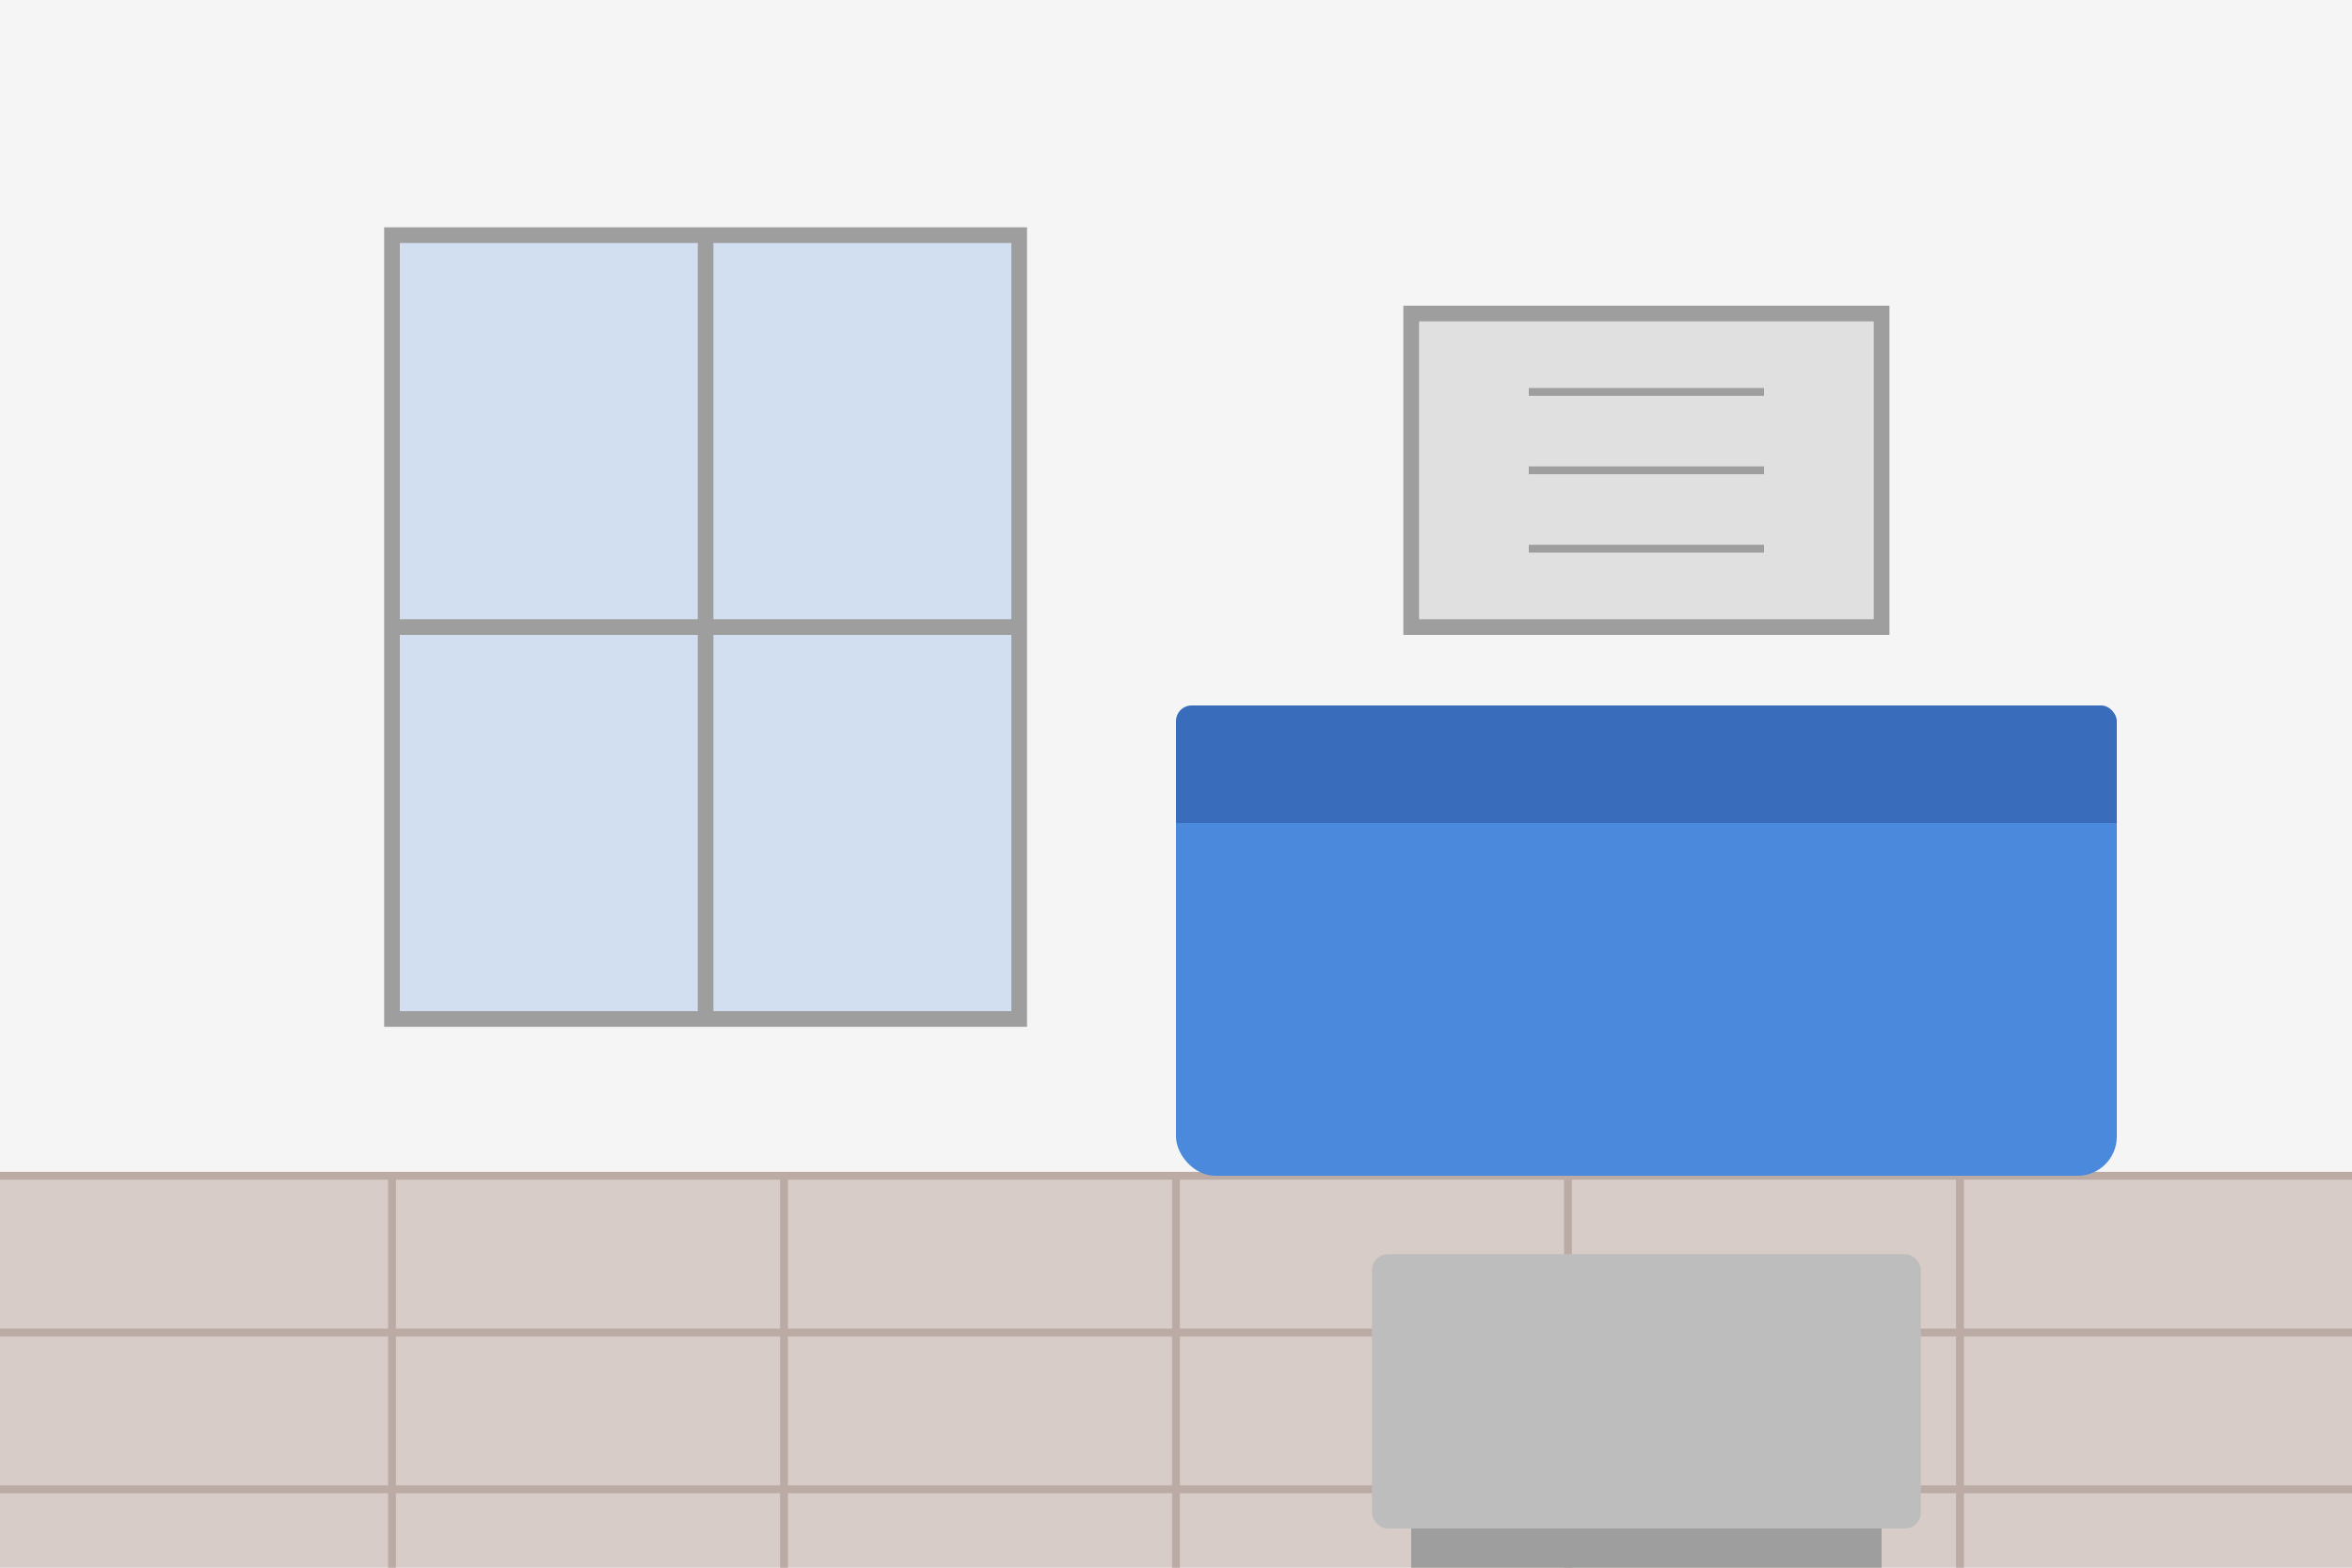 <svg xmlns="http://www.w3.org/2000/svg" width="300" height="200" viewBox="0 0 300 200">
  <!-- Background wall -->
  <rect width="300" height="200" fill="#F5F5F5"/>
  
  <!-- Floor -->
  <rect x="0" y="150" width="300" height="50" fill="#D7CCC8"/>
  <!-- Floor tiles -->
  <line x1="0" y1="150" x2="300" y2="150" stroke="#BCAAA4" stroke-width="1"/>
  <line x1="0" y1="170" x2="300" y2="170" stroke="#BCAAA4" stroke-width="1"/>
  <line x1="0" y1="190" x2="300" y2="190" stroke="#BCAAA4" stroke-width="1"/>
  <line x1="50" y1="150" x2="50" y2="200" stroke="#BCAAA4" stroke-width="1"/>
  <line x1="100" y1="150" x2="100" y2="200" stroke="#BCAAA4" stroke-width="1"/>
  <line x1="150" y1="150" x2="150" y2="200" stroke="#BCAAA4" stroke-width="1"/>
  <line x1="200" y1="150" x2="200" y2="200" stroke="#BCAAA4" stroke-width="1"/>
  <line x1="250" y1="150" x2="250" y2="200" stroke="#BCAAA4" stroke-width="1"/>
  
  <!-- Window -->
  <rect x="50" y="30" width="80" height="100" fill="#4A89DC" opacity="0.2"/>
  <rect x="50" y="30" width="80" height="100" fill="none" stroke="#9E9E9E" stroke-width="2"/>
  <line x1="90" y1="30" x2="90" y2="130" stroke="#9E9E9E" stroke-width="2"/>
  <line x1="50" y1="80" x2="130" y2="80" stroke="#9E9E9E" stroke-width="2"/>
  
  <!-- Furniture -->
  <!-- Couch -->
  <rect x="150" y="100" width="120" height="50" rx="5" ry="5" fill="#4A89DC"/>
  <rect x="150" y="90" width="120" height="15" rx="2" ry="2" fill="#3A6CBC"/>
  <rect x="150" y="100" width="120" height="5" fill="#3A6CBC"/>
  
  <!-- Coffee table -->
  <rect x="175" y="160" width="70" height="35" rx="2" ry="2" fill="#BDBDBD"/>
  <rect x="180" y="195" width="60" height="5" fill="#9E9E9E"/>
  
  <!-- Wall decoration -->
  <rect x="180" y="40" width="60" height="40" fill="#E0E0E0" stroke="#9E9E9E" stroke-width="2"/>
  <line x1="195" y1="50" x2="225" y2="50" stroke="#9E9E9E" stroke-width="1"/>
  <line x1="195" y1="60" x2="225" y2="60" stroke="#9E9E9E" stroke-width="1"/>
  <line x1="195" y1="70" x2="225" y2="70" stroke="#9E9E9E" stroke-width="1"/>
</svg>